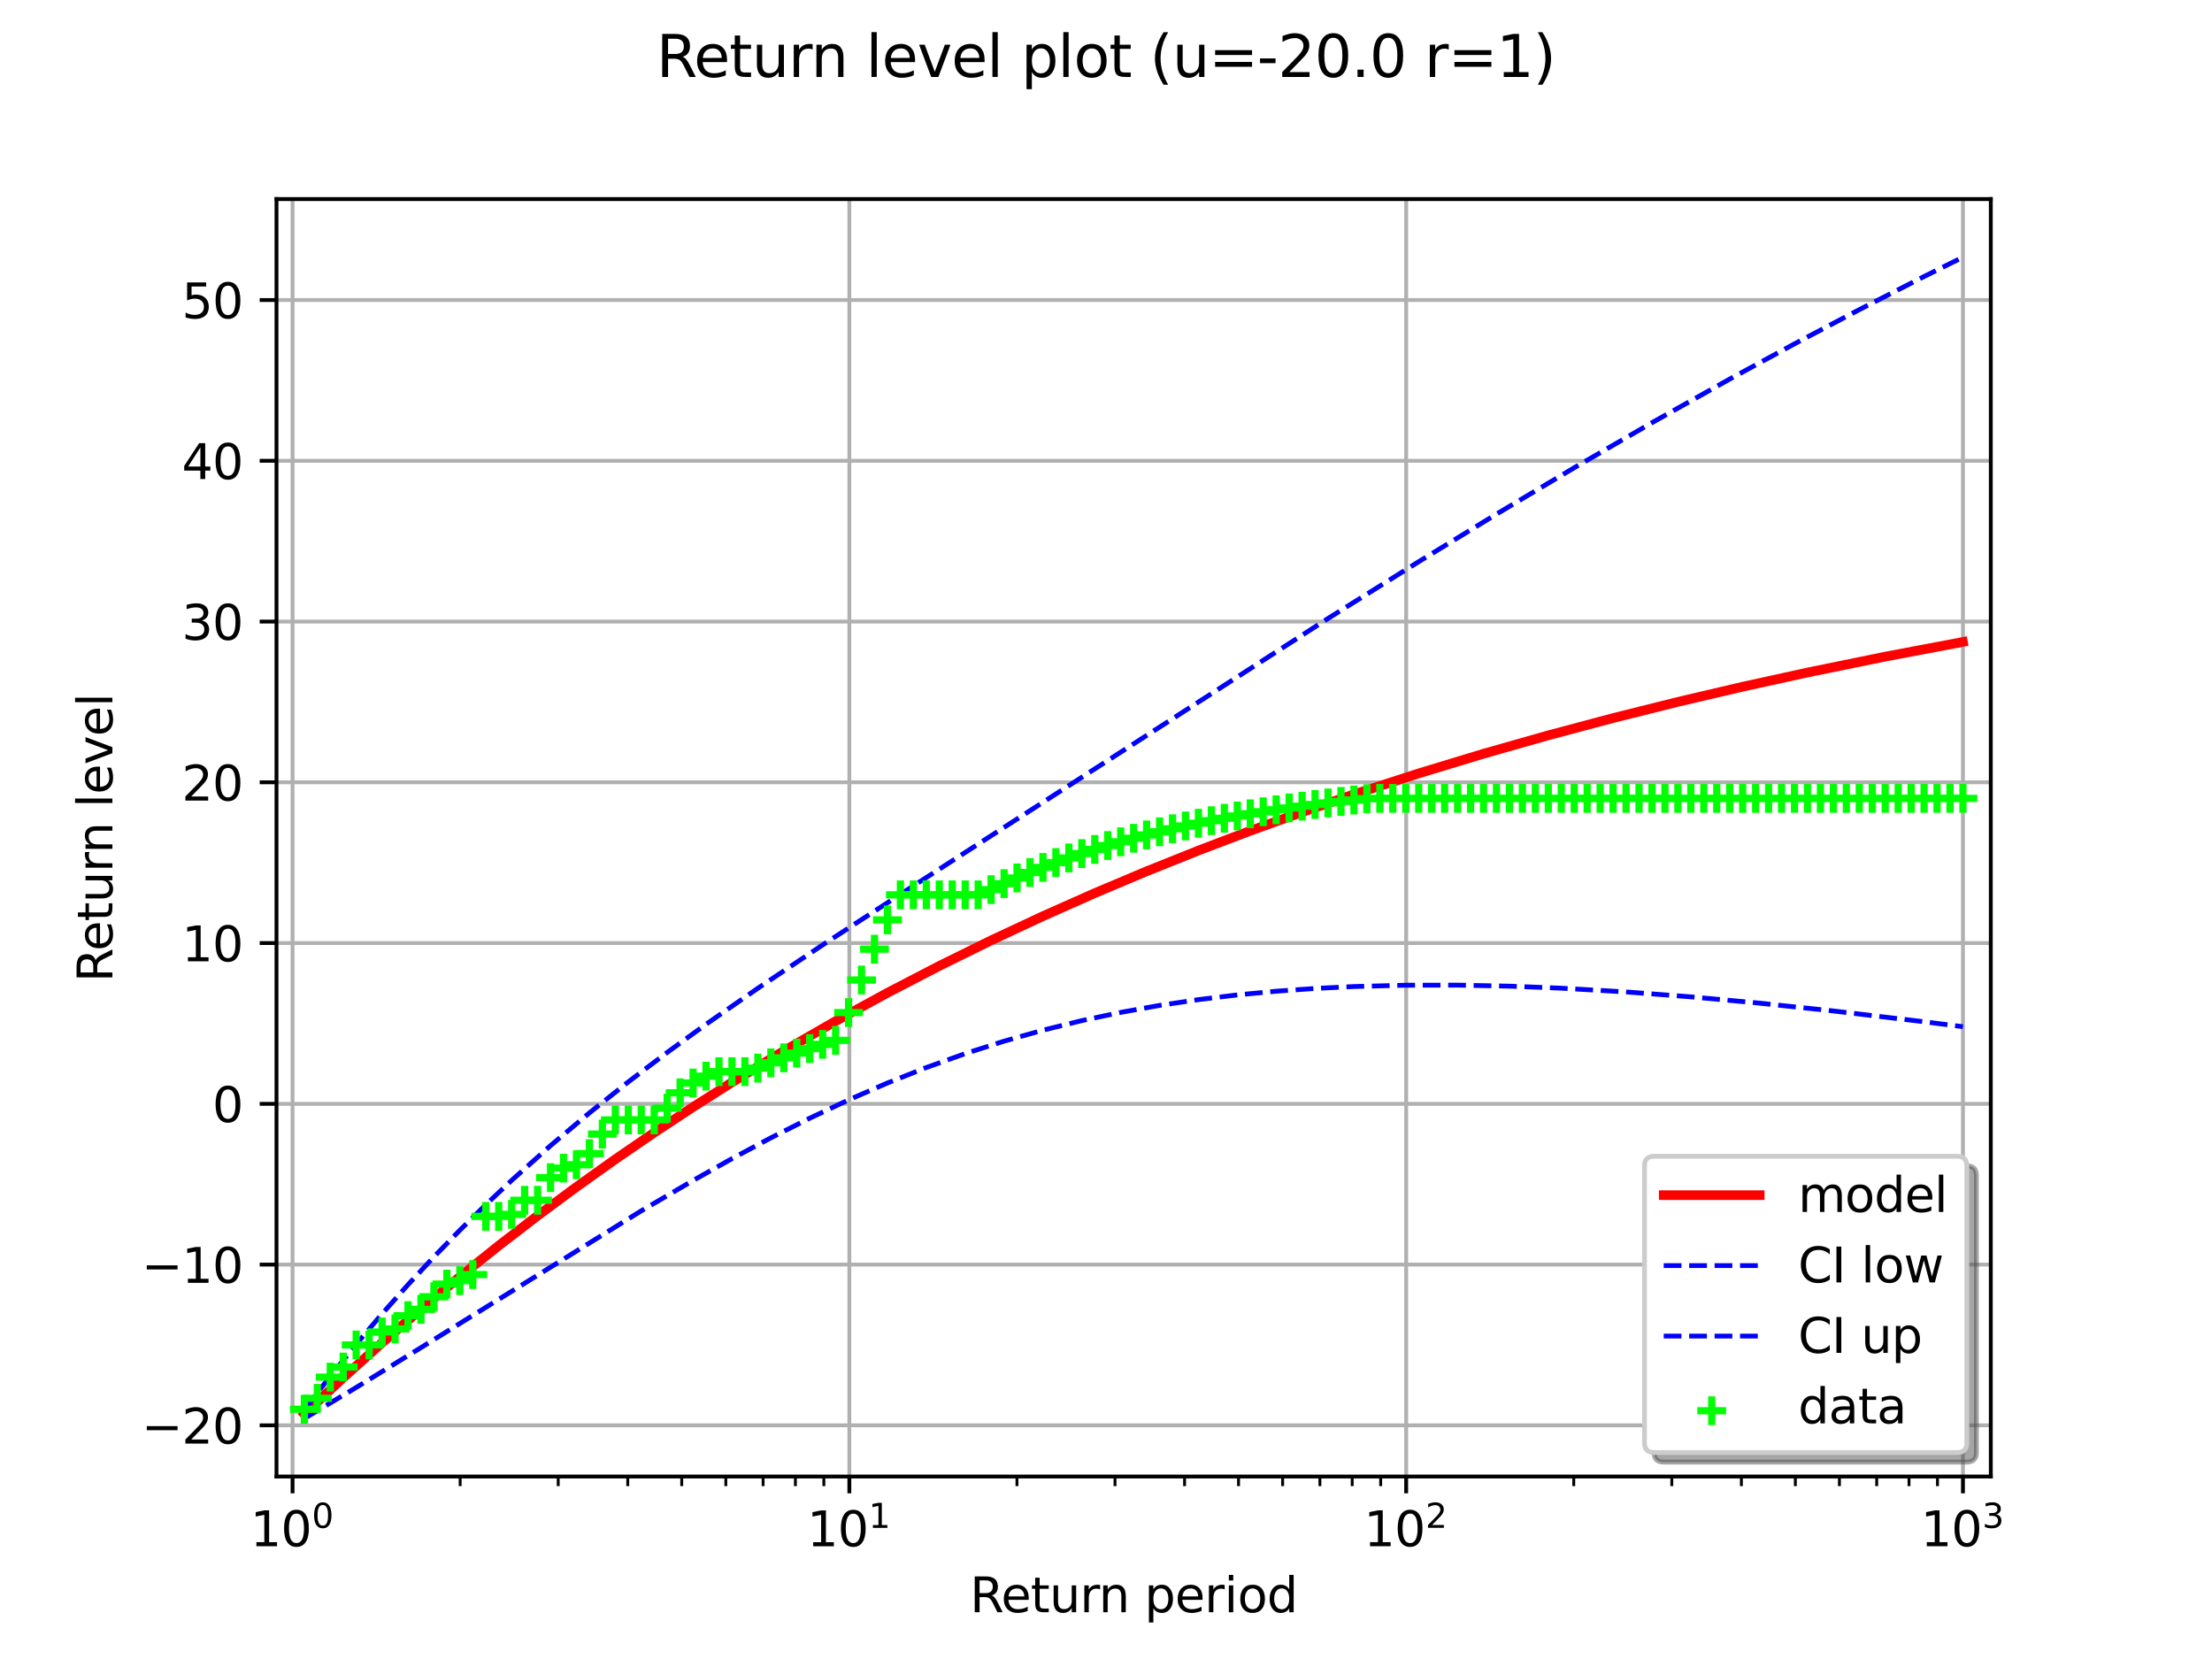 <?xml version="1.0" encoding="utf-8" standalone="no"?>
<!DOCTYPE svg PUBLIC "-//W3C//DTD SVG 1.1//EN"
  "http://www.w3.org/Graphics/SVG/1.1/DTD/svg11.dtd">
<svg xmlns:xlink="http://www.w3.org/1999/xlink" width="460.8pt" height="345.6pt" viewBox="0 0 460.8 345.6" xmlns="http://www.w3.org/2000/svg" version="1.1">
 <defs>
  <style type="text/css">*{stroke-linejoin: round; stroke-linecap: butt}</style>
 </defs>
 <g id="figure_1">
  <g id="patch_1">
   <path d="M 0 345.6 
L 460.8 345.6 
L 460.8 0 
L 0 0 
z
" style="fill: #ffffff"/>
  </g>
  <g id="axes_1">
   <g id="patch_2">
    <path d="M 57.6 307.584 
L 414.72 307.584 
L 414.72 41.472 
L 57.6 41.472 
z
" style="fill: #ffffff"/>
   </g>
   <g id="matplotlib.axis_1">
    <g id="xtick_1">
     <g id="line2d_1">
      <path d="M 60.942 307.584 
L 60.942 41.472 
" clip-path="url(#pab6625807c)" style="fill: none; stroke: #b0b0b0; stroke-width: 0.8; stroke-linecap: square"/>
     </g>
     <g id="line2d_2">
      <defs>
       <path id="m8df389e6e6" d="M 0 0 
L 0 3.5 
" style="stroke: #000000; stroke-width: 0.8"/>
      </defs>
      <g>
       <use xlink:href="#m8df389e6e6" x="60.942" y="307.584" style="stroke: #000000; stroke-width: 0.8"/>
      </g>
     </g>
     <g id="text_1">
      <!-- $\mathdefault{10^{0}}$ -->
      <g transform="translate(52.142 322.182) scale(0.1 -0.1)">
       <defs>
        <path id="DejaVuSans-31" d="M 794 531 
L 1825 531 
L 1825 4091 
L 703 3866 
L 703 4441 
L 1819 4666 
L 2450 4666 
L 2450 531 
L 3481 531 
L 3481 0 
L 794 0 
L 794 531 
z
" transform="scale(0.016)"/>
        <path id="DejaVuSans-30" d="M 2034 4250 
Q 1547 4250 1301 3770 
Q 1056 3291 1056 2328 
Q 1056 1369 1301 889 
Q 1547 409 2034 409 
Q 2525 409 2770 889 
Q 3016 1369 3016 2328 
Q 3016 3291 2770 3770 
Q 2525 4250 2034 4250 
z
M 2034 4750 
Q 2819 4750 3233 4129 
Q 3647 3509 3647 2328 
Q 3647 1150 3233 529 
Q 2819 -91 2034 -91 
Q 1250 -91 836 529 
Q 422 1150 422 2328 
Q 422 3509 836 4129 
Q 1250 4750 2034 4750 
z
" transform="scale(0.016)"/>
       </defs>
       <use xlink:href="#DejaVuSans-31" transform="translate(0 0.766)"/>
       <use xlink:href="#DejaVuSans-30" transform="translate(63.623 0.766)"/>
       <use xlink:href="#DejaVuSans-30" transform="translate(128.203 39.047) scale(0.7)"/>
      </g>
     </g>
    </g>
    <g id="xtick_2">
     <g id="line2d_3">
      <path d="M 176.935 307.584 
L 176.935 41.472 
" clip-path="url(#pab6625807c)" style="fill: none; stroke: #b0b0b0; stroke-width: 0.8; stroke-linecap: square"/>
     </g>
     <g id="line2d_4">
      <g>
       <use xlink:href="#m8df389e6e6" x="176.935" y="307.584" style="stroke: #000000; stroke-width: 0.8"/>
      </g>
     </g>
     <g id="text_2">
      <!-- $\mathdefault{10^{1}}$ -->
      <g transform="translate(168.135 322.182) scale(0.1 -0.1)">
       <use xlink:href="#DejaVuSans-31" transform="translate(0 0.684)"/>
       <use xlink:href="#DejaVuSans-30" transform="translate(63.623 0.684)"/>
       <use xlink:href="#DejaVuSans-31" transform="translate(128.203 38.966) scale(0.7)"/>
      </g>
     </g>
    </g>
    <g id="xtick_3">
     <g id="line2d_5">
      <path d="M 292.928 307.584 
L 292.928 41.472 
" clip-path="url(#pab6625807c)" style="fill: none; stroke: #b0b0b0; stroke-width: 0.8; stroke-linecap: square"/>
     </g>
     <g id="line2d_6">
      <g>
       <use xlink:href="#m8df389e6e6" x="292.928" y="307.584" style="stroke: #000000; stroke-width: 0.8"/>
      </g>
     </g>
     <g id="text_3">
      <!-- $\mathdefault{10^{2}}$ -->
      <g transform="translate(284.128 322.182) scale(0.1 -0.1)">
       <defs>
        <path id="DejaVuSans-32" d="M 1228 531 
L 3431 531 
L 3431 0 
L 469 0 
L 469 531 
Q 828 903 1448 1529 
Q 2069 2156 2228 2338 
Q 2531 2678 2651 2914 
Q 2772 3150 2772 3378 
Q 2772 3750 2511 3984 
Q 2250 4219 1831 4219 
Q 1534 4219 1204 4116 
Q 875 4013 500 3803 
L 500 4441 
Q 881 4594 1212 4672 
Q 1544 4750 1819 4750 
Q 2544 4750 2975 4387 
Q 3406 4025 3406 3419 
Q 3406 3131 3298 2873 
Q 3191 2616 2906 2266 
Q 2828 2175 2409 1742 
Q 1991 1309 1228 531 
z
" transform="scale(0.016)"/>
       </defs>
       <use xlink:href="#DejaVuSans-31" transform="translate(0 0.766)"/>
       <use xlink:href="#DejaVuSans-30" transform="translate(63.623 0.766)"/>
       <use xlink:href="#DejaVuSans-32" transform="translate(128.203 39.047) scale(0.7)"/>
      </g>
     </g>
    </g>
    <g id="xtick_4">
     <g id="line2d_7">
      <path d="M 408.92 307.584 
L 408.92 41.472 
" clip-path="url(#pab6625807c)" style="fill: none; stroke: #b0b0b0; stroke-width: 0.8; stroke-linecap: square"/>
     </g>
     <g id="line2d_8">
      <g>
       <use xlink:href="#m8df389e6e6" x="408.92" y="307.584" style="stroke: #000000; stroke-width: 0.8"/>
      </g>
     </g>
     <g id="text_4">
      <!-- $\mathdefault{10^{3}}$ -->
      <g transform="translate(400.12 322.182) scale(0.1 -0.1)">
       <defs>
        <path id="DejaVuSans-33" d="M 2597 2516 
Q 3050 2419 3304 2112 
Q 3559 1806 3559 1356 
Q 3559 666 3084 287 
Q 2609 -91 1734 -91 
Q 1441 -91 1130 -33 
Q 819 25 488 141 
L 488 750 
Q 750 597 1062 519 
Q 1375 441 1716 441 
Q 2309 441 2620 675 
Q 2931 909 2931 1356 
Q 2931 1769 2642 2001 
Q 2353 2234 1838 2234 
L 1294 2234 
L 1294 2753 
L 1863 2753 
Q 2328 2753 2575 2939 
Q 2822 3125 2822 3475 
Q 2822 3834 2567 4026 
Q 2313 4219 1838 4219 
Q 1578 4219 1281 4162 
Q 984 4106 628 3988 
L 628 4550 
Q 988 4650 1302 4700 
Q 1616 4750 1894 4750 
Q 2613 4750 3031 4423 
Q 3450 4097 3450 3541 
Q 3450 3153 3228 2886 
Q 3006 2619 2597 2516 
z
" transform="scale(0.016)"/>
       </defs>
       <use xlink:href="#DejaVuSans-31" transform="translate(0 0.766)"/>
       <use xlink:href="#DejaVuSans-30" transform="translate(63.623 0.766)"/>
       <use xlink:href="#DejaVuSans-33" transform="translate(128.203 39.047) scale(0.7)"/>
      </g>
     </g>
    </g>
    <g id="xtick_5">
     <g id="line2d_9">
      <defs>
       <path id="m45184cc79c" d="M 0 0 
L 0 2 
" style="stroke: #000000; stroke-width: 0.6"/>
      </defs>
      <g>
       <use xlink:href="#m45184cc79c" x="95.859" y="307.584" style="stroke: #000000; stroke-width: 0.6"/>
      </g>
     </g>
    </g>
    <g id="xtick_6">
     <g id="line2d_10">
      <g>
       <use xlink:href="#m45184cc79c" x="116.284" y="307.584" style="stroke: #000000; stroke-width: 0.6"/>
      </g>
     </g>
    </g>
    <g id="xtick_7">
     <g id="line2d_11">
      <g>
       <use xlink:href="#m45184cc79c" x="130.776" y="307.584" style="stroke: #000000; stroke-width: 0.6"/>
      </g>
     </g>
    </g>
    <g id="xtick_8">
     <g id="line2d_12">
      <g>
       <use xlink:href="#m45184cc79c" x="142.017" y="307.584" style="stroke: #000000; stroke-width: 0.6"/>
      </g>
     </g>
    </g>
    <g id="xtick_9">
     <g id="line2d_13">
      <g>
       <use xlink:href="#m45184cc79c" x="151.202" y="307.584" style="stroke: #000000; stroke-width: 0.6"/>
      </g>
     </g>
    </g>
    <g id="xtick_10">
     <g id="line2d_14">
      <g>
       <use xlink:href="#m45184cc79c" x="158.967" y="307.584" style="stroke: #000000; stroke-width: 0.6"/>
      </g>
     </g>
    </g>
    <g id="xtick_11">
     <g id="line2d_15">
      <g>
       <use xlink:href="#m45184cc79c" x="165.694" y="307.584" style="stroke: #000000; stroke-width: 0.6"/>
      </g>
     </g>
    </g>
    <g id="xtick_12">
     <g id="line2d_16">
      <g>
       <use xlink:href="#m45184cc79c" x="171.627" y="307.584" style="stroke: #000000; stroke-width: 0.6"/>
      </g>
     </g>
    </g>
    <g id="xtick_13">
     <g id="line2d_17">
      <g>
       <use xlink:href="#m45184cc79c" x="211.852" y="307.584" style="stroke: #000000; stroke-width: 0.6"/>
      </g>
     </g>
    </g>
    <g id="xtick_14">
     <g id="line2d_18">
      <g>
       <use xlink:href="#m45184cc79c" x="232.277" y="307.584" style="stroke: #000000; stroke-width: 0.6"/>
      </g>
     </g>
    </g>
    <g id="xtick_15">
     <g id="line2d_19">
      <g>
       <use xlink:href="#m45184cc79c" x="246.769" y="307.584" style="stroke: #000000; stroke-width: 0.6"/>
      </g>
     </g>
    </g>
    <g id="xtick_16">
     <g id="line2d_20">
      <g>
       <use xlink:href="#m45184cc79c" x="258.01" y="307.584" style="stroke: #000000; stroke-width: 0.6"/>
      </g>
     </g>
    </g>
    <g id="xtick_17">
     <g id="line2d_21">
      <g>
       <use xlink:href="#m45184cc79c" x="267.195" y="307.584" style="stroke: #000000; stroke-width: 0.6"/>
      </g>
     </g>
    </g>
    <g id="xtick_18">
     <g id="line2d_22">
      <g>
       <use xlink:href="#m45184cc79c" x="274.96" y="307.584" style="stroke: #000000; stroke-width: 0.6"/>
      </g>
     </g>
    </g>
    <g id="xtick_19">
     <g id="line2d_23">
      <g>
       <use xlink:href="#m45184cc79c" x="281.687" y="307.584" style="stroke: #000000; stroke-width: 0.6"/>
      </g>
     </g>
    </g>
    <g id="xtick_20">
     <g id="line2d_24">
      <g>
       <use xlink:href="#m45184cc79c" x="287.62" y="307.584" style="stroke: #000000; stroke-width: 0.6"/>
      </g>
     </g>
    </g>
    <g id="xtick_21">
     <g id="line2d_25">
      <g>
       <use xlink:href="#m45184cc79c" x="327.845" y="307.584" style="stroke: #000000; stroke-width: 0.6"/>
      </g>
     </g>
    </g>
    <g id="xtick_22">
     <g id="line2d_26">
      <g>
       <use xlink:href="#m45184cc79c" x="348.27" y="307.584" style="stroke: #000000; stroke-width: 0.6"/>
      </g>
     </g>
    </g>
    <g id="xtick_23">
     <g id="line2d_27">
      <g>
       <use xlink:href="#m45184cc79c" x="362.762" y="307.584" style="stroke: #000000; stroke-width: 0.6"/>
      </g>
     </g>
    </g>
    <g id="xtick_24">
     <g id="line2d_28">
      <g>
       <use xlink:href="#m45184cc79c" x="374.003" y="307.584" style="stroke: #000000; stroke-width: 0.6"/>
      </g>
     </g>
    </g>
    <g id="xtick_25">
     <g id="line2d_29">
      <g>
       <use xlink:href="#m45184cc79c" x="383.187" y="307.584" style="stroke: #000000; stroke-width: 0.6"/>
      </g>
     </g>
    </g>
    <g id="xtick_26">
     <g id="line2d_30">
      <g>
       <use xlink:href="#m45184cc79c" x="390.953" y="307.584" style="stroke: #000000; stroke-width: 0.6"/>
      </g>
     </g>
    </g>
    <g id="xtick_27">
     <g id="line2d_31">
      <g>
       <use xlink:href="#m45184cc79c" x="397.679" y="307.584" style="stroke: #000000; stroke-width: 0.6"/>
      </g>
     </g>
    </g>
    <g id="xtick_28">
     <g id="line2d_32">
      <g>
       <use xlink:href="#m45184cc79c" x="403.613" y="307.584" style="stroke: #000000; stroke-width: 0.6"/>
      </g>
     </g>
    </g>
    <g id="text_5">
     <!-- Return period -->
     <g transform="translate(202.051 335.861) scale(0.1 -0.1)">
      <defs>
       <path id="DejaVuSans-52" d="M 2841 2188 
Q 3044 2119 3236 1894 
Q 3428 1669 3622 1275 
L 4263 0 
L 3584 0 
L 2988 1197 
Q 2756 1666 2539 1819 
Q 2322 1972 1947 1972 
L 1259 1972 
L 1259 0 
L 628 0 
L 628 4666 
L 2053 4666 
Q 2853 4666 3247 4331 
Q 3641 3997 3641 3322 
Q 3641 2881 3436 2590 
Q 3231 2300 2841 2188 
z
M 1259 4147 
L 1259 2491 
L 2053 2491 
Q 2509 2491 2742 2702 
Q 2975 2913 2975 3322 
Q 2975 3731 2742 3939 
Q 2509 4147 2053 4147 
L 1259 4147 
z
" transform="scale(0.016)"/>
       <path id="DejaVuSans-65" d="M 3597 1894 
L 3597 1613 
L 953 1613 
Q 991 1019 1311 708 
Q 1631 397 2203 397 
Q 2534 397 2845 478 
Q 3156 559 3463 722 
L 3463 178 
Q 3153 47 2828 -22 
Q 2503 -91 2169 -91 
Q 1331 -91 842 396 
Q 353 884 353 1716 
Q 353 2575 817 3079 
Q 1281 3584 2069 3584 
Q 2775 3584 3186 3129 
Q 3597 2675 3597 1894 
z
M 3022 2063 
Q 3016 2534 2758 2815 
Q 2500 3097 2075 3097 
Q 1594 3097 1305 2825 
Q 1016 2553 972 2059 
L 3022 2063 
z
" transform="scale(0.016)"/>
       <path id="DejaVuSans-74" d="M 1172 4494 
L 1172 3500 
L 2356 3500 
L 2356 3053 
L 1172 3053 
L 1172 1153 
Q 1172 725 1289 603 
Q 1406 481 1766 481 
L 2356 481 
L 2356 0 
L 1766 0 
Q 1100 0 847 248 
Q 594 497 594 1153 
L 594 3053 
L 172 3053 
L 172 3500 
L 594 3500 
L 594 4494 
L 1172 4494 
z
" transform="scale(0.016)"/>
       <path id="DejaVuSans-75" d="M 544 1381 
L 544 3500 
L 1119 3500 
L 1119 1403 
Q 1119 906 1312 657 
Q 1506 409 1894 409 
Q 2359 409 2629 706 
Q 2900 1003 2900 1516 
L 2900 3500 
L 3475 3500 
L 3475 0 
L 2900 0 
L 2900 538 
Q 2691 219 2414 64 
Q 2138 -91 1772 -91 
Q 1169 -91 856 284 
Q 544 659 544 1381 
z
M 1991 3584 
L 1991 3584 
z
" transform="scale(0.016)"/>
       <path id="DejaVuSans-72" d="M 2631 2963 
Q 2534 3019 2420 3045 
Q 2306 3072 2169 3072 
Q 1681 3072 1420 2755 
Q 1159 2438 1159 1844 
L 1159 0 
L 581 0 
L 581 3500 
L 1159 3500 
L 1159 2956 
Q 1341 3275 1631 3429 
Q 1922 3584 2338 3584 
Q 2397 3584 2469 3576 
Q 2541 3569 2628 3553 
L 2631 2963 
z
" transform="scale(0.016)"/>
       <path id="DejaVuSans-6e" d="M 3513 2113 
L 3513 0 
L 2938 0 
L 2938 2094 
Q 2938 2591 2744 2837 
Q 2550 3084 2163 3084 
Q 1697 3084 1428 2787 
Q 1159 2491 1159 1978 
L 1159 0 
L 581 0 
L 581 3500 
L 1159 3500 
L 1159 2956 
Q 1366 3272 1645 3428 
Q 1925 3584 2291 3584 
Q 2894 3584 3203 3211 
Q 3513 2838 3513 2113 
z
" transform="scale(0.016)"/>
       <path id="DejaVuSans-20" transform="scale(0.016)"/>
       <path id="DejaVuSans-70" d="M 1159 525 
L 1159 -1331 
L 581 -1331 
L 581 3500 
L 1159 3500 
L 1159 2969 
Q 1341 3281 1617 3432 
Q 1894 3584 2278 3584 
Q 2916 3584 3314 3078 
Q 3713 2572 3713 1747 
Q 3713 922 3314 415 
Q 2916 -91 2278 -91 
Q 1894 -91 1617 61 
Q 1341 213 1159 525 
z
M 3116 1747 
Q 3116 2381 2855 2742 
Q 2594 3103 2138 3103 
Q 1681 3103 1420 2742 
Q 1159 2381 1159 1747 
Q 1159 1113 1420 752 
Q 1681 391 2138 391 
Q 2594 391 2855 752 
Q 3116 1113 3116 1747 
z
" transform="scale(0.016)"/>
       <path id="DejaVuSans-69" d="M 603 3500 
L 1178 3500 
L 1178 0 
L 603 0 
L 603 3500 
z
M 603 4863 
L 1178 4863 
L 1178 4134 
L 603 4134 
L 603 4863 
z
" transform="scale(0.016)"/>
       <path id="DejaVuSans-6f" d="M 1959 3097 
Q 1497 3097 1228 2736 
Q 959 2375 959 1747 
Q 959 1119 1226 758 
Q 1494 397 1959 397 
Q 2419 397 2687 759 
Q 2956 1122 2956 1747 
Q 2956 2369 2687 2733 
Q 2419 3097 1959 3097 
z
M 1959 3584 
Q 2709 3584 3137 3096 
Q 3566 2609 3566 1747 
Q 3566 888 3137 398 
Q 2709 -91 1959 -91 
Q 1206 -91 779 398 
Q 353 888 353 1747 
Q 353 2609 779 3096 
Q 1206 3584 1959 3584 
z
" transform="scale(0.016)"/>
       <path id="DejaVuSans-64" d="M 2906 2969 
L 2906 4863 
L 3481 4863 
L 3481 0 
L 2906 0 
L 2906 525 
Q 2725 213 2448 61 
Q 2172 -91 1784 -91 
Q 1150 -91 751 415 
Q 353 922 353 1747 
Q 353 2572 751 3078 
Q 1150 3584 1784 3584 
Q 2172 3584 2448 3432 
Q 2725 3281 2906 2969 
z
M 947 1747 
Q 947 1113 1208 752 
Q 1469 391 1925 391 
Q 2381 391 2643 752 
Q 2906 1113 2906 1747 
Q 2906 2381 2643 2742 
Q 2381 3103 1925 3103 
Q 1469 3103 1208 2742 
Q 947 2381 947 1747 
z
" transform="scale(0.016)"/>
      </defs>
      <use xlink:href="#DejaVuSans-52"/>
      <use xlink:href="#DejaVuSans-65" transform="translate(64.982 0)"/>
      <use xlink:href="#DejaVuSans-74" transform="translate(126.506 0)"/>
      <use xlink:href="#DejaVuSans-75" transform="translate(165.715 0)"/>
      <use xlink:href="#DejaVuSans-72" transform="translate(229.094 0)"/>
      <use xlink:href="#DejaVuSans-6e" transform="translate(268.457 0)"/>
      <use xlink:href="#DejaVuSans-20" transform="translate(331.836 0)"/>
      <use xlink:href="#DejaVuSans-70" transform="translate(363.623 0)"/>
      <use xlink:href="#DejaVuSans-65" transform="translate(427.1 0)"/>
      <use xlink:href="#DejaVuSans-72" transform="translate(488.623 0)"/>
      <use xlink:href="#DejaVuSans-69" transform="translate(529.736 0)"/>
      <use xlink:href="#DejaVuSans-6f" transform="translate(557.52 0)"/>
      <use xlink:href="#DejaVuSans-64" transform="translate(618.701 0)"/>
     </g>
    </g>
   </g>
   <g id="matplotlib.axis_2">
    <g id="ytick_1">
     <g id="line2d_33">
      <path d="M 57.6 296.924 
L 414.72 296.924 
" clip-path="url(#pab6625807c)" style="fill: none; stroke: #b0b0b0; stroke-width: 0.8; stroke-linecap: square"/>
     </g>
     <g id="line2d_34">
      <defs>
       <path id="mb3fcbb5732" d="M 0 0 
L -3.5 0 
" style="stroke: #000000; stroke-width: 0.8"/>
      </defs>
      <g>
       <use xlink:href="#mb3fcbb5732" x="57.6" y="296.924" style="stroke: #000000; stroke-width: 0.8"/>
      </g>
     </g>
     <g id="text_6">
      <!-- −20 -->
      <g transform="translate(29.495 300.724) scale(0.1 -0.1)">
       <defs>
        <path id="DejaVuSans-2212" d="M 678 2272 
L 4684 2272 
L 4684 1741 
L 678 1741 
L 678 2272 
z
" transform="scale(0.016)"/>
       </defs>
       <use xlink:href="#DejaVuSans-2212"/>
       <use xlink:href="#DejaVuSans-32" transform="translate(83.789 0)"/>
       <use xlink:href="#DejaVuSans-30" transform="translate(147.412 0)"/>
      </g>
     </g>
    </g>
    <g id="ytick_2">
     <g id="line2d_35">
      <path d="M 57.6 263.436 
L 414.72 263.436 
" clip-path="url(#pab6625807c)" style="fill: none; stroke: #b0b0b0; stroke-width: 0.8; stroke-linecap: square"/>
     </g>
     <g id="line2d_36">
      <g>
       <use xlink:href="#mb3fcbb5732" x="57.6" y="263.436" style="stroke: #000000; stroke-width: 0.8"/>
      </g>
     </g>
     <g id="text_7">
      <!-- −10 -->
      <g transform="translate(29.495 267.235) scale(0.1 -0.1)">
       <use xlink:href="#DejaVuSans-2212"/>
       <use xlink:href="#DejaVuSans-31" transform="translate(83.789 0)"/>
       <use xlink:href="#DejaVuSans-30" transform="translate(147.412 0)"/>
      </g>
     </g>
    </g>
    <g id="ytick_3">
     <g id="line2d_37">
      <path d="M 57.6 229.947 
L 414.72 229.947 
" clip-path="url(#pab6625807c)" style="fill: none; stroke: #b0b0b0; stroke-width: 0.8; stroke-linecap: square"/>
     </g>
     <g id="line2d_38">
      <g>
       <use xlink:href="#mb3fcbb5732" x="57.6" y="229.947" style="stroke: #000000; stroke-width: 0.8"/>
      </g>
     </g>
     <g id="text_8">
      <!-- 0 -->
      <g transform="translate(44.237 233.746) scale(0.1 -0.1)">
       <use xlink:href="#DejaVuSans-30"/>
      </g>
     </g>
    </g>
    <g id="ytick_4">
     <g id="line2d_39">
      <path d="M 57.6 196.458 
L 414.72 196.458 
" clip-path="url(#pab6625807c)" style="fill: none; stroke: #b0b0b0; stroke-width: 0.8; stroke-linecap: square"/>
     </g>
     <g id="line2d_40">
      <g>
       <use xlink:href="#mb3fcbb5732" x="57.6" y="196.458" style="stroke: #000000; stroke-width: 0.8"/>
      </g>
     </g>
     <g id="text_9">
      <!-- 10 -->
      <g transform="translate(37.875 200.257) scale(0.1 -0.1)">
       <use xlink:href="#DejaVuSans-31"/>
       <use xlink:href="#DejaVuSans-30" transform="translate(63.623 0)"/>
      </g>
     </g>
    </g>
    <g id="ytick_5">
     <g id="line2d_41">
      <path d="M 57.6 162.969 
L 414.72 162.969 
" clip-path="url(#pab6625807c)" style="fill: none; stroke: #b0b0b0; stroke-width: 0.8; stroke-linecap: square"/>
     </g>
     <g id="line2d_42">
      <g>
       <use xlink:href="#mb3fcbb5732" x="57.6" y="162.969" style="stroke: #000000; stroke-width: 0.8"/>
      </g>
     </g>
     <g id="text_10">
      <!-- 20 -->
      <g transform="translate(37.875 166.769) scale(0.1 -0.1)">
       <use xlink:href="#DejaVuSans-32"/>
       <use xlink:href="#DejaVuSans-30" transform="translate(63.623 0)"/>
      </g>
     </g>
    </g>
    <g id="ytick_6">
     <g id="line2d_43">
      <path d="M 57.6 129.481 
L 414.72 129.481 
" clip-path="url(#pab6625807c)" style="fill: none; stroke: #b0b0b0; stroke-width: 0.8; stroke-linecap: square"/>
     </g>
     <g id="line2d_44">
      <g>
       <use xlink:href="#mb3fcbb5732" x="57.6" y="129.481" style="stroke: #000000; stroke-width: 0.8"/>
      </g>
     </g>
     <g id="text_11">
      <!-- 30 -->
      <g transform="translate(37.875 133.28) scale(0.1 -0.1)">
       <use xlink:href="#DejaVuSans-33"/>
       <use xlink:href="#DejaVuSans-30" transform="translate(63.623 0)"/>
      </g>
     </g>
    </g>
    <g id="ytick_7">
     <g id="line2d_45">
      <path d="M 57.6 95.992 
L 414.72 95.992 
" clip-path="url(#pab6625807c)" style="fill: none; stroke: #b0b0b0; stroke-width: 0.8; stroke-linecap: square"/>
     </g>
     <g id="line2d_46">
      <g>
       <use xlink:href="#mb3fcbb5732" x="57.6" y="95.992" style="stroke: #000000; stroke-width: 0.8"/>
      </g>
     </g>
     <g id="text_12">
      <!-- 40 -->
      <g transform="translate(37.875 99.791) scale(0.1 -0.1)">
       <defs>
        <path id="DejaVuSans-34" d="M 2419 4116 
L 825 1625 
L 2419 1625 
L 2419 4116 
z
M 2253 4666 
L 3047 4666 
L 3047 1625 
L 3713 1625 
L 3713 1100 
L 3047 1100 
L 3047 0 
L 2419 0 
L 2419 1100 
L 313 1100 
L 313 1709 
L 2253 4666 
z
" transform="scale(0.016)"/>
       </defs>
       <use xlink:href="#DejaVuSans-34"/>
       <use xlink:href="#DejaVuSans-30" transform="translate(63.623 0)"/>
      </g>
     </g>
    </g>
    <g id="ytick_8">
     <g id="line2d_47">
      <path d="M 57.6 62.503 
L 414.72 62.503 
" clip-path="url(#pab6625807c)" style="fill: none; stroke: #b0b0b0; stroke-width: 0.8; stroke-linecap: square"/>
     </g>
     <g id="line2d_48">
      <g>
       <use xlink:href="#mb3fcbb5732" x="57.6" y="62.503" style="stroke: #000000; stroke-width: 0.8"/>
      </g>
     </g>
     <g id="text_13">
      <!-- 50 -->
      <g transform="translate(37.875 66.302) scale(0.1 -0.1)">
       <defs>
        <path id="DejaVuSans-35" d="M 691 4666 
L 3169 4666 
L 3169 4134 
L 1269 4134 
L 1269 2991 
Q 1406 3038 1543 3061 
Q 1681 3084 1819 3084 
Q 2600 3084 3056 2656 
Q 3513 2228 3513 1497 
Q 3513 744 3044 326 
Q 2575 -91 1722 -91 
Q 1428 -91 1123 -41 
Q 819 9 494 109 
L 494 744 
Q 775 591 1075 516 
Q 1375 441 1709 441 
Q 2250 441 2565 725 
Q 2881 1009 2881 1497 
Q 2881 1984 2565 2268 
Q 2250 2553 1709 2553 
Q 1456 2553 1204 2497 
Q 953 2441 691 2322 
L 691 4666 
z
" transform="scale(0.016)"/>
       </defs>
       <use xlink:href="#DejaVuSans-35"/>
       <use xlink:href="#DejaVuSans-30" transform="translate(63.623 0)"/>
      </g>
     </g>
    </g>
    <g id="text_14">
     <!-- Return level -->
     <g transform="translate(23.416 204.599) rotate(-90) scale(0.1 -0.1)">
      <defs>
       <path id="DejaVuSans-6c" d="M 603 4863 
L 1178 4863 
L 1178 0 
L 603 0 
L 603 4863 
z
" transform="scale(0.016)"/>
       <path id="DejaVuSans-76" d="M 191 3500 
L 800 3500 
L 1894 563 
L 2988 3500 
L 3597 3500 
L 2284 0 
L 1503 0 
L 191 3500 
z
" transform="scale(0.016)"/>
      </defs>
      <use xlink:href="#DejaVuSans-52"/>
      <use xlink:href="#DejaVuSans-65" transform="translate(64.982 0)"/>
      <use xlink:href="#DejaVuSans-74" transform="translate(126.506 0)"/>
      <use xlink:href="#DejaVuSans-75" transform="translate(165.715 0)"/>
      <use xlink:href="#DejaVuSans-72" transform="translate(229.094 0)"/>
      <use xlink:href="#DejaVuSans-6e" transform="translate(268.457 0)"/>
      <use xlink:href="#DejaVuSans-20" transform="translate(331.836 0)"/>
      <use xlink:href="#DejaVuSans-6c" transform="translate(363.623 0)"/>
      <use xlink:href="#DejaVuSans-65" transform="translate(391.406 0)"/>
      <use xlink:href="#DejaVuSans-76" transform="translate(452.93 0)"/>
      <use xlink:href="#DejaVuSans-65" transform="translate(512.109 0)"/>
      <use xlink:href="#DejaVuSans-6c" transform="translate(573.633 0)"/>
     </g>
    </g>
   </g>
   <g id="line2d_49">
    <path d="M 63.4 294.568 
L 71.498 286.998 
L 79.596 279.716 
L 87.694 272.712 
L 95.792 265.974 
L 103.89 259.493 
L 111.988 253.259 
L 120.087 247.263 
L 128.185 241.494 
L 136.283 235.946 
L 144.381 230.608 
L 152.479 225.474 
L 163.277 218.932 
L 174.074 212.72 
L 184.872 206.821 
L 195.669 201.22 
L 206.467 195.901 
L 217.264 190.851 
L 228.062 186.055 
L 238.859 181.502 
L 249.657 177.178 
L 260.454 173.072 
L 271.252 169.174 
L 282.049 165.472 
L 295.546 161.107 
L 309.043 157.015 
L 322.54 153.179 
L 336.037 149.584 
L 349.534 146.214 
L 363.031 143.055 
L 376.528 140.095 
L 392.724 136.786 
L 408.92 133.724 
L 408.92 133.724 
" clip-path="url(#pab6625807c)" style="fill: none; stroke: #ff0000; stroke-width: 2; stroke-linecap: square"/>
   </g>
   <g id="line2d_50">
    <path d="M 63.4 295.488 
L 74.197 289.038 
L 87.694 280.733 
L 133.584 252.241 
L 144.381 245.913 
L 152.479 241.368 
L 160.577 237.036 
L 168.675 232.947 
L 176.774 229.13 
L 184.872 225.606 
L 192.97 222.388 
L 201.068 219.484 
L 209.166 216.892 
L 217.264 214.606 
L 225.362 212.612 
L 233.461 210.898 
L 241.559 209.446 
L 249.657 208.238 
L 257.755 207.258 
L 265.853 206.487 
L 273.951 205.911 
L 282.049 205.513 
L 292.847 205.236 
L 303.645 205.219 
L 314.442 205.435 
L 325.24 205.855 
L 338.736 206.636 
L 352.233 207.66 
L 365.73 208.892 
L 381.927 210.6 
L 400.822 212.848 
L 408.92 213.88 
L 408.92 213.88 
" clip-path="url(#pab6625807c)" style="fill: none; stroke-dasharray: 3.7,1.6; stroke-dashoffset: 0; stroke: #0000ff"/>
   </g>
   <g id="line2d_51">
    <path d="M 63.4 293.648 
L 68.798 286.688 
L 74.197 280.041 
L 79.596 273.691 
L 84.995 267.624 
L 90.393 261.824 
L 95.792 256.278 
L 101.191 250.971 
L 106.59 245.887 
L 114.688 238.649 
L 122.786 231.83 
L 130.884 225.379 
L 138.982 219.244 
L 147.08 213.373 
L 157.878 205.867 
L 171.375 196.842 
L 190.271 184.542 
L 276.651 128.839 
L 295.546 117.005 
L 311.743 107.095 
L 327.939 97.436 
L 344.135 88.054 
L 360.332 78.965 
L 373.828 71.626 
L 387.325 64.504 
L 400.822 57.602 
L 408.92 53.568 
L 408.92 53.568 
" clip-path="url(#pab6625807c)" style="fill: none; stroke-dasharray: 3.7,1.6; stroke-dashoffset: 0; stroke: #0000ff"/>
   </g>
   <g id="patch_3">
    <path d="M 57.6 307.584 
L 57.6 41.472 
" style="fill: none; stroke: #000000; stroke-width: 0.8; stroke-linejoin: miter; stroke-linecap: square"/>
   </g>
   <g id="patch_4">
    <path d="M 414.72 307.584 
L 414.72 41.472 
" style="fill: none; stroke: #000000; stroke-width: 0.8; stroke-linejoin: miter; stroke-linecap: square"/>
   </g>
   <g id="patch_5">
    <path d="M 57.6 307.584 
L 414.72 307.584 
" style="fill: none; stroke: #000000; stroke-width: 0.8; stroke-linejoin: miter; stroke-linecap: square"/>
   </g>
   <g id="patch_6">
    <path d="M 57.6 41.472 
L 414.72 41.472 
" style="fill: none; stroke: #000000; stroke-width: 0.8; stroke-linejoin: miter; stroke-linecap: square"/>
   </g>
   <g id="PathCollection_1">
    <defs>
     <path id="m4b789143fa" d="M -3 0 
L 3 0 
M 0 3 
L 0 -3 
" style="stroke: #00ff00; stroke-width: 1.5"/>
    </defs>
    <g clip-path="url(#pab6625807c)">
     <use xlink:href="#m4b789143fa" x="63.4" y="293.575" style="fill: #00ff00; stroke: #00ff00; stroke-width: 1.5"/>
     <use xlink:href="#m4b789143fa" x="66.099" y="291.284" style="fill: #00ff00; stroke: #00ff00; stroke-width: 1.5"/>
     <use xlink:href="#m4b789143fa" x="68.798" y="286.878" style="fill: #00ff00; stroke: #00ff00; stroke-width: 1.5"/>
     <use xlink:href="#m4b789143fa" x="71.498" y="284.771" style="fill: #00ff00; stroke: #00ff00; stroke-width: 1.5"/>
     <use xlink:href="#m4b789143fa" x="74.197" y="280.18" style="fill: #00ff00; stroke: #00ff00; stroke-width: 1.5"/>
     <use xlink:href="#m4b789143fa" x="76.897" y="280.18" style="fill: #00ff00; stroke: #00ff00; stroke-width: 1.5"/>
     <use xlink:href="#m4b789143fa" x="79.596" y="277.476" style="fill: #00ff00; stroke: #00ff00; stroke-width: 1.5"/>
     <use xlink:href="#m4b789143fa" x="82.295" y="276.831" style="fill: #00ff00; stroke: #00ff00; stroke-width: 1.5"/>
     <use xlink:href="#m4b789143fa" x="84.995" y="274.068" style="fill: #00ff00; stroke: #00ff00; stroke-width: 1.5"/>
     <use xlink:href="#m4b789143fa" x="87.694" y="272.756" style="fill: #00ff00; stroke: #00ff00; stroke-width: 1.5"/>
     <use xlink:href="#m4b789143fa" x="90.393" y="270.133" style="fill: #00ff00; stroke: #00ff00; stroke-width: 1.5"/>
     <use xlink:href="#m4b789143fa" x="93.093" y="267.5" style="fill: #00ff00; stroke: #00ff00; stroke-width: 1.5"/>
     <use xlink:href="#m4b789143fa" x="95.792" y="266.784" style="fill: #00ff00; stroke: #00ff00; stroke-width: 1.5"/>
     <use xlink:href="#m4b789143fa" x="98.492" y="265.516" style="fill: #00ff00; stroke: #00ff00; stroke-width: 1.5"/>
     <use xlink:href="#m4b789143fa" x="101.191" y="253.389" style="fill: #00ff00; stroke: #00ff00; stroke-width: 1.5"/>
     <use xlink:href="#m4b789143fa" x="103.89" y="253.389" style="fill: #00ff00; stroke: #00ff00; stroke-width: 1.5"/>
     <use xlink:href="#m4b789143fa" x="106.59" y="252.971" style="fill: #00ff00; stroke: #00ff00; stroke-width: 1.5"/>
     <use xlink:href="#m4b789143fa" x="109.289" y="250.04" style="fill: #00ff00; stroke: #00ff00; stroke-width: 1.5"/>
     <use xlink:href="#m4b789143fa" x="111.988" y="250.04" style="fill: #00ff00; stroke: #00ff00; stroke-width: 1.5"/>
     <use xlink:href="#m4b789143fa" x="114.688" y="245.317" style="fill: #00ff00; stroke: #00ff00; stroke-width: 1.5"/>
     <use xlink:href="#m4b789143fa" x="117.387" y="243.342" style="fill: #00ff00; stroke: #00ff00; stroke-width: 1.5"/>
     <use xlink:href="#m4b789143fa" x="120.087" y="242.643" style="fill: #00ff00; stroke: #00ff00; stroke-width: 1.5"/>
     <use xlink:href="#m4b789143fa" x="122.786" y="240.321" style="fill: #00ff00; stroke: #00ff00; stroke-width: 1.5"/>
     <use xlink:href="#m4b789143fa" x="125.485" y="236.246" style="fill: #00ff00; stroke: #00ff00; stroke-width: 1.5"/>
     <use xlink:href="#m4b789143fa" x="128.185" y="233.296" style="fill: #00ff00; stroke: #00ff00; stroke-width: 1.5"/>
     <use xlink:href="#m4b789143fa" x="130.884" y="233.296" style="fill: #00ff00; stroke: #00ff00; stroke-width: 1.5"/>
     <use xlink:href="#m4b789143fa" x="133.584" y="233.296" style="fill: #00ff00; stroke: #00ff00; stroke-width: 1.5"/>
     <use xlink:href="#m4b789143fa" x="136.283" y="233.296" style="fill: #00ff00; stroke: #00ff00; stroke-width: 1.5"/>
     <use xlink:href="#m4b789143fa" x="138.982" y="230.845" style="fill: #00ff00; stroke: #00ff00; stroke-width: 1.5"/>
     <use xlink:href="#m4b789143fa" x="141.682" y="227.653" style="fill: #00ff00; stroke: #00ff00; stroke-width: 1.5"/>
     <use xlink:href="#m4b789143fa" x="144.381" y="225.613" style="fill: #00ff00; stroke: #00ff00; stroke-width: 1.5"/>
     <use xlink:href="#m4b789143fa" x="147.08" y="224.179" style="fill: #00ff00; stroke: #00ff00; stroke-width: 1.5"/>
     <use xlink:href="#m4b789143fa" x="149.78" y="223.249" style="fill: #00ff00; stroke: #00ff00; stroke-width: 1.5"/>
     <use xlink:href="#m4b789143fa" x="152.479" y="223.249" style="fill: #00ff00; stroke: #00ff00; stroke-width: 1.5"/>
     <use xlink:href="#m4b789143fa" x="155.179" y="223.249" style="fill: #00ff00; stroke: #00ff00; stroke-width: 1.5"/>
     <use xlink:href="#m4b789143fa" x="157.878" y="222.503" style="fill: #00ff00; stroke: #00ff00; stroke-width: 1.5"/>
     <use xlink:href="#m4b789143fa" x="160.577" y="221.406" style="fill: #00ff00; stroke: #00ff00; stroke-width: 1.5"/>
     <use xlink:href="#m4b789143fa" x="163.277" y="220.366" style="fill: #00ff00; stroke: #00ff00; stroke-width: 1.5"/>
     <use xlink:href="#m4b789143fa" x="165.976" y="219.381" style="fill: #00ff00; stroke: #00ff00; stroke-width: 1.5"/>
     <use xlink:href="#m4b789143fa" x="168.675" y="218.447" style="fill: #00ff00; stroke: #00ff00; stroke-width: 1.5"/>
     <use xlink:href="#m4b789143fa" x="171.375" y="217.562" style="fill: #00ff00; stroke: #00ff00; stroke-width: 1.5"/>
     <use xlink:href="#m4b789143fa" x="174.074" y="216.723" style="fill: #00ff00; stroke: #00ff00; stroke-width: 1.5"/>
     <use xlink:href="#m4b789143fa" x="176.774" y="210.938" style="fill: #00ff00; stroke: #00ff00; stroke-width: 1.5"/>
     <use xlink:href="#m4b789143fa" x="179.473" y="204.155" style="fill: #00ff00; stroke: #00ff00; stroke-width: 1.5"/>
     <use xlink:href="#m4b789143fa" x="182.172" y="197.725" style="fill: #00ff00; stroke: #00ff00; stroke-width: 1.5"/>
     <use xlink:href="#m4b789143fa" x="184.872" y="191.631" style="fill: #00ff00; stroke: #00ff00; stroke-width: 1.5"/>
     <use xlink:href="#m4b789143fa" x="187.571" y="186.412" style="fill: #00ff00; stroke: #00ff00; stroke-width: 1.5"/>
     <use xlink:href="#m4b789143fa" x="190.271" y="186.412" style="fill: #00ff00; stroke: #00ff00; stroke-width: 1.5"/>
     <use xlink:href="#m4b789143fa" x="192.97" y="186.412" style="fill: #00ff00; stroke: #00ff00; stroke-width: 1.5"/>
     <use xlink:href="#m4b789143fa" x="195.669" y="186.412" style="fill: #00ff00; stroke: #00ff00; stroke-width: 1.5"/>
     <use xlink:href="#m4b789143fa" x="198.369" y="186.412" style="fill: #00ff00; stroke: #00ff00; stroke-width: 1.5"/>
     <use xlink:href="#m4b789143fa" x="201.068" y="186.412" style="fill: #00ff00; stroke: #00ff00; stroke-width: 1.5"/>
     <use xlink:href="#m4b789143fa" x="203.767" y="186.412" style="fill: #00ff00; stroke: #00ff00; stroke-width: 1.5"/>
     <use xlink:href="#m4b789143fa" x="206.467" y="185.332" style="fill: #00ff00; stroke: #00ff00; stroke-width: 1.5"/>
     <use xlink:href="#m4b789143fa" x="209.166" y="184.078" style="fill: #00ff00; stroke: #00ff00; stroke-width: 1.5"/>
     <use xlink:href="#m4b789143fa" x="211.866" y="182.889" style="fill: #00ff00; stroke: #00ff00; stroke-width: 1.5"/>
     <use xlink:href="#m4b789143fa" x="214.565" y="181.763" style="fill: #00ff00; stroke: #00ff00; stroke-width: 1.5"/>
     <use xlink:href="#m4b789143fa" x="217.264" y="180.695" style="fill: #00ff00; stroke: #00ff00; stroke-width: 1.5"/>
     <use xlink:href="#m4b789143fa" x="219.964" y="179.683" style="fill: #00ff00; stroke: #00ff00; stroke-width: 1.5"/>
     <use xlink:href="#m4b789143fa" x="222.663" y="178.723" style="fill: #00ff00; stroke: #00ff00; stroke-width: 1.5"/>
     <use xlink:href="#m4b789143fa" x="225.362" y="177.814" style="fill: #00ff00; stroke: #00ff00; stroke-width: 1.5"/>
     <use xlink:href="#m4b789143fa" x="228.062" y="176.952" style="fill: #00ff00; stroke: #00ff00; stroke-width: 1.5"/>
     <use xlink:href="#m4b789143fa" x="230.761" y="176.135" style="fill: #00ff00; stroke: #00ff00; stroke-width: 1.5"/>
     <use xlink:href="#m4b789143fa" x="233.461" y="175.361" style="fill: #00ff00; stroke: #00ff00; stroke-width: 1.5"/>
     <use xlink:href="#m4b789143fa" x="236.16" y="174.627" style="fill: #00ff00; stroke: #00ff00; stroke-width: 1.5"/>
     <use xlink:href="#m4b789143fa" x="238.859" y="173.931" style="fill: #00ff00; stroke: #00ff00; stroke-width: 1.5"/>
     <use xlink:href="#m4b789143fa" x="241.559" y="173.272" style="fill: #00ff00; stroke: #00ff00; stroke-width: 1.5"/>
     <use xlink:href="#m4b789143fa" x="244.258" y="172.647" style="fill: #00ff00; stroke: #00ff00; stroke-width: 1.5"/>
     <use xlink:href="#m4b789143fa" x="246.958" y="172.055" style="fill: #00ff00; stroke: #00ff00; stroke-width: 1.5"/>
     <use xlink:href="#m4b789143fa" x="249.657" y="171.493" style="fill: #00ff00; stroke: #00ff00; stroke-width: 1.5"/>
     <use xlink:href="#m4b789143fa" x="252.356" y="170.961" style="fill: #00ff00; stroke: #00ff00; stroke-width: 1.5"/>
     <use xlink:href="#m4b789143fa" x="255.056" y="170.457" style="fill: #00ff00; stroke: #00ff00; stroke-width: 1.5"/>
     <use xlink:href="#m4b789143fa" x="257.755" y="169.979" style="fill: #00ff00; stroke: #00ff00; stroke-width: 1.5"/>
     <use xlink:href="#m4b789143fa" x="260.454" y="169.526" style="fill: #00ff00; stroke: #00ff00; stroke-width: 1.5"/>
     <use xlink:href="#m4b789143fa" x="263.154" y="169.096" style="fill: #00ff00; stroke: #00ff00; stroke-width: 1.5"/>
     <use xlink:href="#m4b789143fa" x="265.853" y="168.689" style="fill: #00ff00; stroke: #00ff00; stroke-width: 1.5"/>
     <use xlink:href="#m4b789143fa" x="268.553" y="168.304" style="fill: #00ff00; stroke: #00ff00; stroke-width: 1.5"/>
     <use xlink:href="#m4b789143fa" x="271.252" y="167.938" style="fill: #00ff00; stroke: #00ff00; stroke-width: 1.5"/>
     <use xlink:href="#m4b789143fa" x="273.951" y="167.591" style="fill: #00ff00; stroke: #00ff00; stroke-width: 1.5"/>
     <use xlink:href="#m4b789143fa" x="276.651" y="167.263" style="fill: #00ff00; stroke: #00ff00; stroke-width: 1.5"/>
     <use xlink:href="#m4b789143fa" x="279.35" y="166.951" style="fill: #00ff00; stroke: #00ff00; stroke-width: 1.5"/>
     <use xlink:href="#m4b789143fa" x="282.049" y="166.656" style="fill: #00ff00; stroke: #00ff00; stroke-width: 1.5"/>
     <use xlink:href="#m4b789143fa" x="284.749" y="166.377" style="fill: #00ff00; stroke: #00ff00; stroke-width: 1.5"/>
     <use xlink:href="#m4b789143fa" x="287.448" y="166.318" style="fill: #00ff00; stroke: #00ff00; stroke-width: 1.5"/>
     <use xlink:href="#m4b789143fa" x="290.148" y="166.318" style="fill: #00ff00; stroke: #00ff00; stroke-width: 1.5"/>
     <use xlink:href="#m4b789143fa" x="292.847" y="166.318" style="fill: #00ff00; stroke: #00ff00; stroke-width: 1.5"/>
     <use xlink:href="#m4b789143fa" x="295.546" y="166.318" style="fill: #00ff00; stroke: #00ff00; stroke-width: 1.5"/>
     <use xlink:href="#m4b789143fa" x="298.246" y="166.318" style="fill: #00ff00; stroke: #00ff00; stroke-width: 1.5"/>
     <use xlink:href="#m4b789143fa" x="300.945" y="166.318" style="fill: #00ff00; stroke: #00ff00; stroke-width: 1.5"/>
     <use xlink:href="#m4b789143fa" x="303.645" y="166.318" style="fill: #00ff00; stroke: #00ff00; stroke-width: 1.5"/>
     <use xlink:href="#m4b789143fa" x="306.344" y="166.318" style="fill: #00ff00; stroke: #00ff00; stroke-width: 1.5"/>
     <use xlink:href="#m4b789143fa" x="309.043" y="166.318" style="fill: #00ff00; stroke: #00ff00; stroke-width: 1.5"/>
     <use xlink:href="#m4b789143fa" x="311.743" y="166.318" style="fill: #00ff00; stroke: #00ff00; stroke-width: 1.5"/>
     <use xlink:href="#m4b789143fa" x="314.442" y="166.318" style="fill: #00ff00; stroke: #00ff00; stroke-width: 1.5"/>
     <use xlink:href="#m4b789143fa" x="317.141" y="166.318" style="fill: #00ff00; stroke: #00ff00; stroke-width: 1.5"/>
     <use xlink:href="#m4b789143fa" x="319.841" y="166.318" style="fill: #00ff00; stroke: #00ff00; stroke-width: 1.5"/>
     <use xlink:href="#m4b789143fa" x="322.54" y="166.318" style="fill: #00ff00; stroke: #00ff00; stroke-width: 1.5"/>
     <use xlink:href="#m4b789143fa" x="325.24" y="166.318" style="fill: #00ff00; stroke: #00ff00; stroke-width: 1.5"/>
     <use xlink:href="#m4b789143fa" x="327.939" y="166.318" style="fill: #00ff00; stroke: #00ff00; stroke-width: 1.5"/>
     <use xlink:href="#m4b789143fa" x="330.638" y="166.318" style="fill: #00ff00; stroke: #00ff00; stroke-width: 1.5"/>
     <use xlink:href="#m4b789143fa" x="333.338" y="166.318" style="fill: #00ff00; stroke: #00ff00; stroke-width: 1.5"/>
     <use xlink:href="#m4b789143fa" x="336.037" y="166.318" style="fill: #00ff00; stroke: #00ff00; stroke-width: 1.5"/>
     <use xlink:href="#m4b789143fa" x="338.736" y="166.318" style="fill: #00ff00; stroke: #00ff00; stroke-width: 1.5"/>
     <use xlink:href="#m4b789143fa" x="341.436" y="166.318" style="fill: #00ff00; stroke: #00ff00; stroke-width: 1.5"/>
     <use xlink:href="#m4b789143fa" x="344.135" y="166.318" style="fill: #00ff00; stroke: #00ff00; stroke-width: 1.5"/>
     <use xlink:href="#m4b789143fa" x="346.835" y="166.318" style="fill: #00ff00; stroke: #00ff00; stroke-width: 1.5"/>
     <use xlink:href="#m4b789143fa" x="349.534" y="166.318" style="fill: #00ff00; stroke: #00ff00; stroke-width: 1.5"/>
     <use xlink:href="#m4b789143fa" x="352.233" y="166.318" style="fill: #00ff00; stroke: #00ff00; stroke-width: 1.5"/>
     <use xlink:href="#m4b789143fa" x="354.933" y="166.318" style="fill: #00ff00; stroke: #00ff00; stroke-width: 1.5"/>
     <use xlink:href="#m4b789143fa" x="357.632" y="166.318" style="fill: #00ff00; stroke: #00ff00; stroke-width: 1.5"/>
     <use xlink:href="#m4b789143fa" x="360.332" y="166.318" style="fill: #00ff00; stroke: #00ff00; stroke-width: 1.5"/>
     <use xlink:href="#m4b789143fa" x="363.031" y="166.318" style="fill: #00ff00; stroke: #00ff00; stroke-width: 1.5"/>
     <use xlink:href="#m4b789143fa" x="365.73" y="166.318" style="fill: #00ff00; stroke: #00ff00; stroke-width: 1.5"/>
     <use xlink:href="#m4b789143fa" x="368.43" y="166.318" style="fill: #00ff00; stroke: #00ff00; stroke-width: 1.5"/>
     <use xlink:href="#m4b789143fa" x="371.129" y="166.318" style="fill: #00ff00; stroke: #00ff00; stroke-width: 1.5"/>
     <use xlink:href="#m4b789143fa" x="373.828" y="166.318" style="fill: #00ff00; stroke: #00ff00; stroke-width: 1.5"/>
     <use xlink:href="#m4b789143fa" x="376.528" y="166.318" style="fill: #00ff00; stroke: #00ff00; stroke-width: 1.5"/>
     <use xlink:href="#m4b789143fa" x="379.227" y="166.318" style="fill: #00ff00; stroke: #00ff00; stroke-width: 1.5"/>
     <use xlink:href="#m4b789143fa" x="381.927" y="166.318" style="fill: #00ff00; stroke: #00ff00; stroke-width: 1.5"/>
     <use xlink:href="#m4b789143fa" x="384.626" y="166.318" style="fill: #00ff00; stroke: #00ff00; stroke-width: 1.5"/>
     <use xlink:href="#m4b789143fa" x="387.325" y="166.318" style="fill: #00ff00; stroke: #00ff00; stroke-width: 1.5"/>
     <use xlink:href="#m4b789143fa" x="390.025" y="166.318" style="fill: #00ff00; stroke: #00ff00; stroke-width: 1.5"/>
     <use xlink:href="#m4b789143fa" x="392.724" y="166.318" style="fill: #00ff00; stroke: #00ff00; stroke-width: 1.5"/>
     <use xlink:href="#m4b789143fa" x="395.423" y="166.318" style="fill: #00ff00; stroke: #00ff00; stroke-width: 1.5"/>
     <use xlink:href="#m4b789143fa" x="398.123" y="166.318" style="fill: #00ff00; stroke: #00ff00; stroke-width: 1.5"/>
     <use xlink:href="#m4b789143fa" x="400.822" y="166.318" style="fill: #00ff00; stroke: #00ff00; stroke-width: 1.5"/>
     <use xlink:href="#m4b789143fa" x="403.522" y="166.318" style="fill: #00ff00; stroke: #00ff00; stroke-width: 1.5"/>
     <use xlink:href="#m4b789143fa" x="406.221" y="166.318" style="fill: #00ff00; stroke: #00ff00; stroke-width: 1.5"/>
     <use xlink:href="#m4b789143fa" x="408.92" y="166.318" style="fill: #00ff00; stroke: #00ff00; stroke-width: 1.5"/>
    </g>
   </g>
   <g id="legend_1">
    <g id="patch_7">
     <path d="M 346.581 304.584 
L 409.72 304.584 
Q 411.72 304.584 411.72 302.584 
L 411.72 244.871 
Q 411.72 242.871 409.72 242.871 
L 346.581 242.871 
Q 344.581 242.871 344.581 244.871 
L 344.581 302.584 
Q 344.581 304.584 346.581 304.584 
z
" style="fill: #4d4d4d; opacity: 0.5; stroke: #4d4d4d; stroke-linejoin: miter"/>
    </g>
    <g id="patch_8">
     <path d="M 344.581 302.584 
L 407.72 302.584 
Q 409.72 302.584 409.72 300.584 
L 409.72 242.871 
Q 409.72 240.871 407.72 240.871 
L 344.581 240.871 
Q 342.581 240.871 342.581 242.871 
L 342.581 300.584 
Q 342.581 302.584 344.581 302.584 
z
" style="fill: #ffffff; stroke: #cccccc; stroke-linejoin: miter"/>
    </g>
    <g id="line2d_52">
     <path d="M 346.581 248.97 
L 356.581 248.97 
L 366.581 248.97 
" style="fill: none; stroke: #ff0000; stroke-width: 2; stroke-linecap: square"/>
    </g>
    <g id="text_15">
     <!-- model -->
     <g transform="translate(374.581 252.47) scale(0.1 -0.1)">
      <defs>
       <path id="DejaVuSans-6d" d="M 3328 2828 
Q 3544 3216 3844 3400 
Q 4144 3584 4550 3584 
Q 5097 3584 5394 3201 
Q 5691 2819 5691 2113 
L 5691 0 
L 5113 0 
L 5113 2094 
Q 5113 2597 4934 2840 
Q 4756 3084 4391 3084 
Q 3944 3084 3684 2787 
Q 3425 2491 3425 1978 
L 3425 0 
L 2847 0 
L 2847 2094 
Q 2847 2600 2669 2842 
Q 2491 3084 2119 3084 
Q 1678 3084 1418 2786 
Q 1159 2488 1159 1978 
L 1159 0 
L 581 0 
L 581 3500 
L 1159 3500 
L 1159 2956 
Q 1356 3278 1631 3431 
Q 1906 3584 2284 3584 
Q 2666 3584 2933 3390 
Q 3200 3197 3328 2828 
z
" transform="scale(0.016)"/>
      </defs>
      <use xlink:href="#DejaVuSans-6d"/>
      <use xlink:href="#DejaVuSans-6f" transform="translate(97.412 0)"/>
      <use xlink:href="#DejaVuSans-64" transform="translate(158.594 0)"/>
      <use xlink:href="#DejaVuSans-65" transform="translate(222.07 0)"/>
      <use xlink:href="#DejaVuSans-6c" transform="translate(283.594 0)"/>
     </g>
    </g>
    <g id="line2d_53">
     <path d="M 346.581 263.648 
L 356.581 263.648 
L 366.581 263.648 
" style="fill: none; stroke-dasharray: 3.7,1.6; stroke-dashoffset: 0; stroke: #0000ff"/>
    </g>
    <g id="text_16">
     <!-- CI low -->
     <g transform="translate(374.581 267.148) scale(0.1 -0.1)">
      <defs>
       <path id="DejaVuSans-43" d="M 4122 4306 
L 4122 3641 
Q 3803 3938 3442 4084 
Q 3081 4231 2675 4231 
Q 1875 4231 1450 3742 
Q 1025 3253 1025 2328 
Q 1025 1406 1450 917 
Q 1875 428 2675 428 
Q 3081 428 3442 575 
Q 3803 722 4122 1019 
L 4122 359 
Q 3791 134 3420 21 
Q 3050 -91 2638 -91 
Q 1578 -91 968 557 
Q 359 1206 359 2328 
Q 359 3453 968 4101 
Q 1578 4750 2638 4750 
Q 3056 4750 3426 4639 
Q 3797 4528 4122 4306 
z
" transform="scale(0.016)"/>
       <path id="DejaVuSans-49" d="M 628 4666 
L 1259 4666 
L 1259 0 
L 628 0 
L 628 4666 
z
" transform="scale(0.016)"/>
       <path id="DejaVuSans-77" d="M 269 3500 
L 844 3500 
L 1563 769 
L 2278 3500 
L 2956 3500 
L 3675 769 
L 4391 3500 
L 4966 3500 
L 4050 0 
L 3372 0 
L 2619 2869 
L 1863 0 
L 1184 0 
L 269 3500 
z
" transform="scale(0.016)"/>
      </defs>
      <use xlink:href="#DejaVuSans-43"/>
      <use xlink:href="#DejaVuSans-49" transform="translate(69.824 0)"/>
      <use xlink:href="#DejaVuSans-20" transform="translate(99.316 0)"/>
      <use xlink:href="#DejaVuSans-6c" transform="translate(131.104 0)"/>
      <use xlink:href="#DejaVuSans-6f" transform="translate(158.887 0)"/>
      <use xlink:href="#DejaVuSans-77" transform="translate(220.068 0)"/>
     </g>
    </g>
    <g id="line2d_54">
     <path d="M 346.581 278.326 
L 356.581 278.326 
L 366.581 278.326 
" style="fill: none; stroke-dasharray: 3.7,1.6; stroke-dashoffset: 0; stroke: #0000ff"/>
    </g>
    <g id="text_17">
     <!-- CI up -->
     <g transform="translate(374.581 281.826) scale(0.1 -0.1)">
      <use xlink:href="#DejaVuSans-43"/>
      <use xlink:href="#DejaVuSans-49" transform="translate(69.824 0)"/>
      <use xlink:href="#DejaVuSans-20" transform="translate(99.316 0)"/>
      <use xlink:href="#DejaVuSans-75" transform="translate(131.104 0)"/>
      <use xlink:href="#DejaVuSans-70" transform="translate(194.482 0)"/>
     </g>
    </g>
    <g id="PathCollection_2">
     <g>
      <use xlink:href="#m4b789143fa" x="356.581" y="293.879" style="fill: #00ff00; stroke: #00ff00; stroke-width: 1.5"/>
     </g>
    </g>
    <g id="text_18">
     <!-- data -->
     <g transform="translate(374.581 296.504) scale(0.1 -0.1)">
      <defs>
       <path id="DejaVuSans-61" d="M 2194 1759 
Q 1497 1759 1228 1600 
Q 959 1441 959 1056 
Q 959 750 1161 570 
Q 1363 391 1709 391 
Q 2188 391 2477 730 
Q 2766 1069 2766 1631 
L 2766 1759 
L 2194 1759 
z
M 3341 1997 
L 3341 0 
L 2766 0 
L 2766 531 
Q 2569 213 2275 61 
Q 1981 -91 1556 -91 
Q 1019 -91 701 211 
Q 384 513 384 1019 
Q 384 1609 779 1909 
Q 1175 2209 1959 2209 
L 2766 2209 
L 2766 2266 
Q 2766 2663 2505 2880 
Q 2244 3097 1772 3097 
Q 1472 3097 1187 3025 
Q 903 2953 641 2809 
L 641 3341 
Q 956 3463 1253 3523 
Q 1550 3584 1831 3584 
Q 2591 3584 2966 3190 
Q 3341 2797 3341 1997 
z
" transform="scale(0.016)"/>
      </defs>
      <use xlink:href="#DejaVuSans-64"/>
      <use xlink:href="#DejaVuSans-61" transform="translate(63.477 0)"/>
      <use xlink:href="#DejaVuSans-74" transform="translate(124.756 0)"/>
      <use xlink:href="#DejaVuSans-61" transform="translate(163.965 0)"/>
     </g>
    </g>
   </g>
  </g>
  <g id="text_19">
   <!-- Return level plot (u=-20.0 r=1) -->
   <g transform="translate(136.747 16.03) scale(0.12 -0.12)">
    <defs>
     <path id="DejaVuSans-28" d="M 1984 4856 
Q 1566 4138 1362 3434 
Q 1159 2731 1159 2009 
Q 1159 1288 1364 580 
Q 1569 -128 1984 -844 
L 1484 -844 
Q 1016 -109 783 600 
Q 550 1309 550 2009 
Q 550 2706 781 3412 
Q 1013 4119 1484 4856 
L 1984 4856 
z
" transform="scale(0.016)"/>
     <path id="DejaVuSans-3d" d="M 678 2906 
L 4684 2906 
L 4684 2381 
L 678 2381 
L 678 2906 
z
M 678 1631 
L 4684 1631 
L 4684 1100 
L 678 1100 
L 678 1631 
z
" transform="scale(0.016)"/>
     <path id="DejaVuSans-2d" d="M 313 2009 
L 1997 2009 
L 1997 1497 
L 313 1497 
L 313 2009 
z
" transform="scale(0.016)"/>
     <path id="DejaVuSans-2e" d="M 684 794 
L 1344 794 
L 1344 0 
L 684 0 
L 684 794 
z
" transform="scale(0.016)"/>
     <path id="DejaVuSans-29" d="M 513 4856 
L 1013 4856 
Q 1481 4119 1714 3412 
Q 1947 2706 1947 2009 
Q 1947 1309 1714 600 
Q 1481 -109 1013 -844 
L 513 -844 
Q 928 -128 1133 580 
Q 1338 1288 1338 2009 
Q 1338 2731 1133 3434 
Q 928 4138 513 4856 
z
" transform="scale(0.016)"/>
    </defs>
    <use xlink:href="#DejaVuSans-52"/>
    <use xlink:href="#DejaVuSans-65" transform="translate(64.982 0)"/>
    <use xlink:href="#DejaVuSans-74" transform="translate(126.506 0)"/>
    <use xlink:href="#DejaVuSans-75" transform="translate(165.715 0)"/>
    <use xlink:href="#DejaVuSans-72" transform="translate(229.094 0)"/>
    <use xlink:href="#DejaVuSans-6e" transform="translate(268.457 0)"/>
    <use xlink:href="#DejaVuSans-20" transform="translate(331.836 0)"/>
    <use xlink:href="#DejaVuSans-6c" transform="translate(363.623 0)"/>
    <use xlink:href="#DejaVuSans-65" transform="translate(391.406 0)"/>
    <use xlink:href="#DejaVuSans-76" transform="translate(452.93 0)"/>
    <use xlink:href="#DejaVuSans-65" transform="translate(512.109 0)"/>
    <use xlink:href="#DejaVuSans-6c" transform="translate(573.633 0)"/>
    <use xlink:href="#DejaVuSans-20" transform="translate(601.416 0)"/>
    <use xlink:href="#DejaVuSans-70" transform="translate(633.203 0)"/>
    <use xlink:href="#DejaVuSans-6c" transform="translate(696.68 0)"/>
    <use xlink:href="#DejaVuSans-6f" transform="translate(724.463 0)"/>
    <use xlink:href="#DejaVuSans-74" transform="translate(785.645 0)"/>
    <use xlink:href="#DejaVuSans-20" transform="translate(824.854 0)"/>
    <use xlink:href="#DejaVuSans-28" transform="translate(856.641 0)"/>
    <use xlink:href="#DejaVuSans-75" transform="translate(895.654 0)"/>
    <use xlink:href="#DejaVuSans-3d" transform="translate(959.033 0)"/>
    <use xlink:href="#DejaVuSans-2d" transform="translate(1042.822 0)"/>
    <use xlink:href="#DejaVuSans-32" transform="translate(1078.906 0)"/>
    <use xlink:href="#DejaVuSans-30" transform="translate(1142.529 0)"/>
    <use xlink:href="#DejaVuSans-2e" transform="translate(1206.152 0)"/>
    <use xlink:href="#DejaVuSans-30" transform="translate(1237.939 0)"/>
    <use xlink:href="#DejaVuSans-20" transform="translate(1301.562 0)"/>
    <use xlink:href="#DejaVuSans-72" transform="translate(1333.35 0)"/>
    <use xlink:href="#DejaVuSans-3d" transform="translate(1374.463 0)"/>
    <use xlink:href="#DejaVuSans-31" transform="translate(1458.252 0)"/>
    <use xlink:href="#DejaVuSans-29" transform="translate(1521.875 0)"/>
   </g>
  </g>
 </g>
 <defs>
  <clipPath id="pab6625807c">
   <rect x="57.6" y="41.472" width="357.12" height="266.112"/>
  </clipPath>
 </defs>
</svg>
